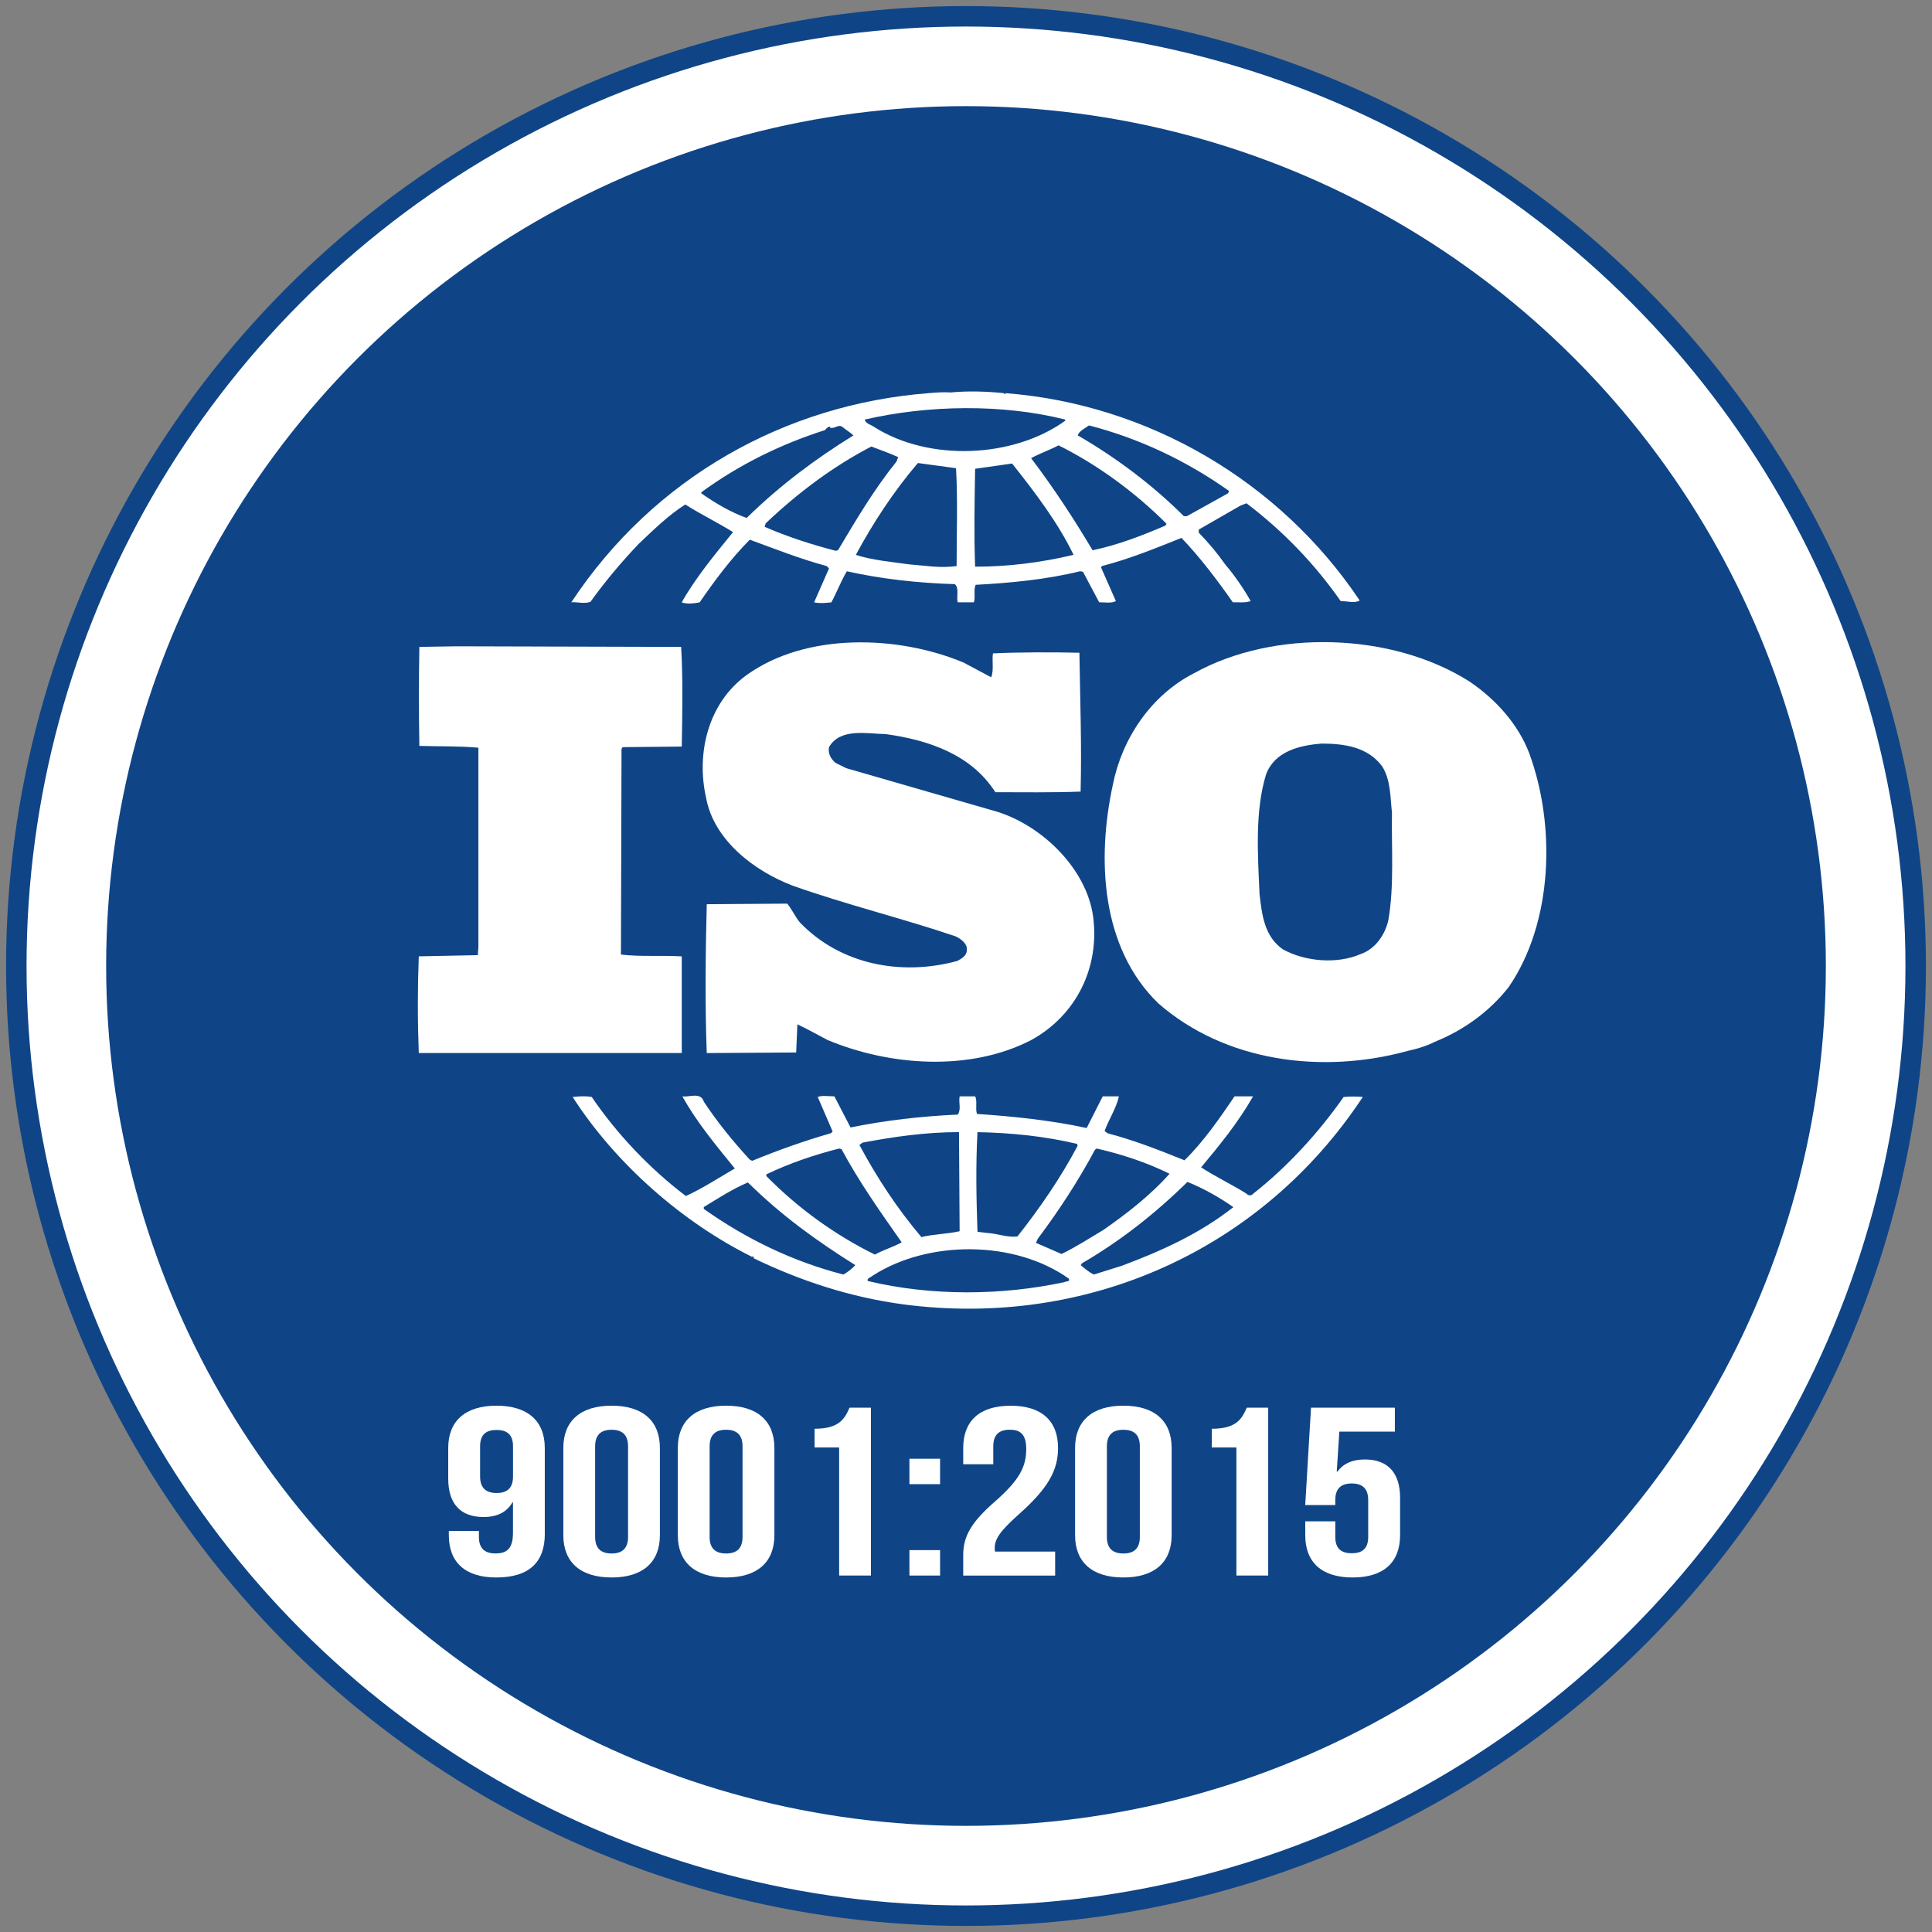 <?xml version="1.0" encoding="utf-8"?>
<!-- Generator: Adobe Illustrator 25.0.0, SVG Export Plug-In . SVG Version: 6.00 Build 0)  -->
<svg version="1.1" id="Layer_1" xmlns="http://www.w3.org/2000/svg" xmlns:xlink="http://www.w3.org/1999/xlink" x="0px" y="0px"
	 viewBox="0 0 500 500" style="enable-background:new 0 0 500 500;" xml:space="preserve">
<rect x="0" y="0" width="500" height="500" fill="#808080" stroke="none"/>
<style type="text/css">
	.st0{fill:#FFFFFF;stroke:#0F4587;stroke-width:5.299;stroke-miterlimit:10;}
	.st1{fill:#0F4587;}
	.st2{fill:#FFFFFF;}
</style>
<g>
	<circle class="st0" cx="250" cy="250" r="245.78"/>
	<circle class="st1" cx="250" cy="250" r="222.53"/>
	<g>
		<path class="st2" d="M395.74,194.88c-2.78-7.3-8.49-13.81-15.44-18.5c-20.06-12.74-50.63-13.65-71.3-2.14
			c-11.27,5.75-18.68,17.13-20.99,28.83c-4.18,19.24-3.1,42.14,11.72,56.56c17.29,15.16,42.45,18.5,64.82,12.28
			c1.06-0.2,4.43-1.05,6.76-2.28l0.66-0.28c6.94-2.89,13.57-7.59,18.52-13.96C401.91,238.7,402.69,213.68,395.74,194.88z
			 M359.31,238.09c-0.78,3.64-3.24,7.43-7.11,8.8c-6.17,2.71-14.5,1.96-20.21-1.21c-4.79-3.35-5.4-8.95-6.02-14.26
			c-0.47-10.45-1.22-21.53,1.71-31.09c2.3-5.92,8.63-7.44,14.35-7.89c6.02,0,11.87,0.91,15.59,5.77c2.31,3.48,2.17,8.04,2.62,12.13
			C360.08,218.99,360.86,229.29,359.31,238.09z"/>
		<path class="st2" d="M176.43,247.51c-5.09-0.31-10.8,0.13-15.73-0.47l0.15-53.24l0.31-0.44l15.28-0.15
			c0.16-8.64,0.31-17.91-0.16-25.79l-58.17-0.16l-9.58,0.16c-0.15,8.04-0.15,17.43,0,25.62c5.25,0.16,10.18,0,15.28,0.47v51.56
			l-0.15,2.12l-15.28,0.31c-0.32,8.48-0.32,16.67,0,25.02h68.06V247.51z"/>
		<path class="st2" d="M347.73,283.9c-6.48,9.26-14.66,18.21-23.59,25.17c-0.32,0.47-1.25,0.29-1.54-0.15
			c-3.87-2.42-8.04-4.39-11.75-6.81c4.94-5.91,9.73-11.82,13.44-18.37h-4.79c-3.84,5.63-7.86,11.54-12.95,16.54
			c-6.8-2.73-12.96-5.16-19.91-6.99l-0.77-0.58c1.08-3.06,3.08-5.94,3.69-8.98h-4.17l-4.16,8.2c-9.1-1.97-19.13-3.04-28.39-3.64
			c-0.47-1.36,0.15-3.33-0.47-4.56h-4.01c-0.32,1.83,0.46,3.2-0.47,4.72c-9.57,0.44-18.82,1.5-27.77,3.34l-4.18-8.06
			c-1.53,0-3.24-0.29-4.31,0.16l3.86,8.95l-0.46,0.44c-6.96,1.99-13.73,4.42-20.37,7.14l-0.62-0.31c-4.33-4.7-8.49-9.84-11.89-15
			c-0.77-2.59-3.86-1.08-5.55-1.38c3.69,6.68,8.64,12.59,13.57,18.67c-4.17,2.43-8.32,5.14-12.66,7.13
			c-9.26-6.99-17.88-16.08-24.37-25.64c-1.86-0.29-3.08-0.16-4.94,0c11.11,17.29,28.41,32.45,46.47,41.4c0,0,0-0.14,0.16-0.14
			c0.13,0,0.44,0.28,0.13,0.44c12.2,5.91,25.17,10.16,38.9,11.99c47.38,6.21,92.61-13.95,118.84-53.69
			C351.31,283.74,349.28,283.74,347.73,283.9z M283.38,297.55l0.46-0.31c6.65,1.52,12.97,3.64,18.84,6.52
			c-4.94,5.6-11.27,10.47-17.13,14.55c-3.55,2.12-7.11,4.42-10.82,6.22l-6.62-2.88l0.46-1.05
			C274.13,313.18,279.07,305.59,283.38,297.55z M252.97,293c8.8,0.16,17.6,1.08,25.77,3.04l0.16,0.46
			c-4.31,8.18-9.73,16.08-15.59,23.5c-2.63,0.31-5.09-0.74-7.71-0.9l-2.63-0.31C252.67,309.83,252.5,301.95,252.97,293z
			 M223.2,295.72c8.02-1.52,16.35-2.73,24.99-2.73l0.16,25.65c-3.25,0.74-6.8,0.74-9.89,1.52c-6.33-7.46-11.57-15.49-16.04-23.84
			L223.2,295.72z M198.34,303.92c6.03-2.89,12.35-5.03,18.82-6.68l0.63,0.16c4.46,8.34,10.02,16.22,15.57,24.11
			c-2.15,1.22-4.78,1.96-6.93,3.18c-10.19-5-19.91-11.99-28.1-20.33V303.92z M218.26,329.85c-12.97-3.35-25.01-9.11-36.12-16.99
			v-0.47c3.71-2.26,7.42-4.69,11.42-6.37c8.8,8.67,17.9,15.18,27.79,21.39C220.56,328.34,219.33,329.25,218.26,329.85z
			 M275.51,331.81c-16.35,3.51-34.58,3.64-50.93-0.29c-0.31-0.75,0.77-0.91,1.24-1.36c14.35-9.26,36.72-9.26,50.78,0.74
			C277.05,331.81,275.82,331.52,275.51,331.81z M290.33,327.58l-7.25,2.27c-1.24-0.6-2.31-1.52-3.4-2.43l0.31-0.46
			c9.88-5.75,18.82-12.74,27.32-21.08c4.17,1.67,8.18,3.95,11.89,6.52C310.55,319.25,300.51,323.78,290.33,327.58z"/>
		<path class="st2" d="M152.82,155.74c3.71-5.16,7.87-10.16,12.5-15.01c4-3.79,7.71-7.43,12.04-10.17
			c4.02,2.58,8.49,4.73,12.35,7.15c-4.78,5.89-9.71,11.83-13.28,18.18c1.08,0.47,3.09,0.32,4.64,0c3.86-5.6,8.02-11.22,12.97-16.22
			c6.62,2.43,13.11,5,19.91,6.83l0.6,0.6l-3.86,8.79c1.71,0.32,2.78,0.16,4.47,0c1.38-2.57,2.46-5.44,4-8.04
			c8.96,1.99,18.38,3.04,27.95,3.33c1.23,1.08,0.31,3.35,0.77,4.7h4.16c0.46-1.49-0.15-3.18,0.46-4.53
			c8.96-0.47,18.37-1.38,27.04-3.51l0.75,0.16l4.17,7.87c1.4,0,3.24,0.32,4.33-0.31l-3.87-8.77l0.32-0.31
			c7.08-1.83,13.73-4.55,20.52-7.27c4.8,5,9.26,10.91,13.29,16.66c1.69,0,3.39,0.16,4.62-0.31c-1.86-3.32-4.18-6.65-6.64-9.55
			c-2.02-2.88-4.17-5.44-6.8-8.17v-0.78l10.8-6.21l1.56-0.6c9.4,7.12,17.73,15.76,24.37,25.31c1.85,0,3.4,0.63,4.94-0.13
			c-20.69-30.93-54.8-50.82-91.66-53.68l-0.16,0.3l-0.31-0.3c-4.16-0.44-9.27-0.62-13.75-0.18c-1.69-0.13-3.7,0-5.71,0.18
			c-37.03,2.86-71.13,21.83-92.45,54.12C149.42,155.74,151.27,156.36,152.82,155.74z M216.87,142.41l-0.62,0.13
			c-6.33-1.65-12.51-3.64-18.37-6.21l0.3-0.91c8.49-8.03,17.44-14.71,27.32-19.86c2.32,0.91,4.63,1.67,6.95,2.74l-0.46,1.18
			C226.11,126.78,221.49,134.66,216.87,142.41z M247.57,146.5c-4.31,0.6-8.17-0.13-12.51-0.47c-4.15-0.6-9.41-1.05-13.57-2.43
			c4.47-8.3,9.73-16.35,16.06-23.77l9.87,1.34C247.88,129.04,247.57,138.15,247.57,146.5z M252.36,146.66
			c-0.31-8.06-0.15-17,0-25.34c3.09-0.44,6.48-0.91,9.57-1.36c6.02,7.57,11.89,15.33,15.91,23.63
			C269.49,145.58,261,146.66,252.36,146.66z M301.6,136.03c-6.03,2.57-12.21,5-18.84,6.38c-4.78-8.04-10.02-16.07-15.91-23.84
			c2.16-1.18,4.8-2.1,7.11-3.31c10.05,5,19.77,12.12,27.94,20.29L301.6,136.03z M281.84,110.1c12.97,3.35,25.15,9.1,36.27,16.98
			l-0.31,0.6l-10.64,5.91h-0.78c-8.17-8.17-17.74-15.29-27.47-20.92C279.22,111.61,280.76,110.85,281.84,110.1z M275.67,108.58v0.31
			c-13.44,9.69-35.19,10.6-49.38,1.65c-0.79-0.6-2.32-0.9-2.48-1.96C240.17,104.8,259.45,104.49,275.67,108.58z M181.52,127.39
			c9.73-7.12,20.53-12.43,31.95-16.07c0.47-0.47,0.77-0.91,1.38-0.91v0.31c1.24,0.3,2.16-1.08,3.24-0.17
			c0.93,0.78,2.02,1.38,2.78,2.14c-9.57,5.9-18.99,12.88-27.63,21.36c-4.16-1.49-8.02-3.78-11.73-6.36V127.39z"/>
		<path class="st2" d="M247.73,248.7c-14.51,3.95-30.26,0.94-40.75-10c-1.22-1.52-2-3.32-3.24-4.84l-20.83,0.15
			c-0.32,12.28-0.47,26.39,0,38.52l23.14-0.15l0.31-7.28c2.63,1.21,5.25,2.73,7.87,4.08c16.06,6.68,36.72,8.2,52.62,0
			c11.58-6.35,17.76-18.63,16.06-31.86c-1.69-12.87-14.04-24.56-26.54-27.73l-37.35-10.78l-2.77-1.37
			c-1.24-1.05-2.01-2.41-1.71-4.09c2.93-5,9.73-3.48,14.82-3.35c10.8,1.52,21.92,5.16,28.24,15.02c6.79,0,14.66,0.13,22.06-0.16
			c0.31-12.43-0.13-23.34-0.31-35.93c-6.94-0.16-15.44-0.16-22.37,0.16c-0.31,1.8,0.3,4.37-0.47,6.19l-7.09-3.79
			c-16.98-7.12-40.75-7.87-56.18,3.2c-10.04,7.27-13.11,20.33-10.49,31.84c2,10.91,12.5,18.95,22.53,22.73
			c13.73,4.85,28.08,8.36,41.99,13.05c1.38,0.62,3.22,1.99,2.93,3.66C250.21,247.34,248.81,248.12,247.73,248.7z"/>
	</g>
	<g>
		<path class="st2" d="M141,396.95c0,7.32-4.04,11.3-12.57,11.3c-8.08,0-12.27-3.97-12.27-10.93v-1.12h7.78v1.55
			c0,3.1,1.65,4.28,4.26,4.28c2.92,0,4.56-1.18,4.56-5.34v-7.88h-0.15c-1.42,2.48-3.82,3.79-7.48,3.79c-6.06,0-9.13-3.54-9.13-9.93
			v-7.95c0-6.95,4.41-10.93,12.49-10.93c8.08,0,12.5,3.97,12.5,10.93V396.95z M132.77,382.11v-7.82c0-3.1-1.65-4.22-4.26-4.22
			c-2.62,0-4.26,1.12-4.26,4.22v7.82c0,3.1,1.65,4.28,4.26,4.28C131.13,386.4,132.77,385.22,132.77,382.11z"/>
		<path class="st2" d="M145.79,374.72c0-6.95,4.41-10.93,12.5-10.93c8.08,0,12.49,3.97,12.49,10.93v22.6
			c0,6.95-4.41,10.93-12.49,10.93c-8.08,0-12.5-3.97-12.5-10.93V374.72z M154.02,397.76c0,3.1,1.65,4.28,4.26,4.28
			s4.26-1.18,4.26-4.28v-23.46c0-3.1-1.65-4.28-4.26-4.28s-4.26,1.18-4.26,4.28V397.76z"/>
		<path class="st2" d="M175.42,374.72c0-6.95,4.41-10.93,12.5-10.93c8.08,0,12.49,3.97,12.49,10.93v22.6
			c0,6.95-4.41,10.93-12.49,10.93c-8.08,0-12.5-3.97-12.5-10.93V374.72z M183.65,397.76c0,3.1,1.65,4.28,4.26,4.28
			c2.62,0,4.26-1.18,4.26-4.28v-23.46c0-3.1-1.65-4.28-4.26-4.28c-2.62,0-4.26,1.18-4.26,4.28V397.76z"/>
		<path class="st2" d="M210.81,369.76c6.36,0,7.78-2.55,9.05-5.46h5.54v43.45h-8.23V374.6h-6.36V369.76z"/>
		<path class="st2" d="M243.29,377.52v6.58h-7.93v-6.58H243.29z M243.29,401.17v6.58h-7.93v-6.58H243.29z"/>
		<path class="st2" d="M261.32,370.01c-2.62,0-4.26,1.18-4.26,4.28v4.66h-7.78v-4.22c0-6.95,4.19-10.93,12.27-10.93
			c8.08,0,12.27,3.97,12.27,10.93c0,5.77-2.54,10.43-10.18,17.2c-4.86,4.34-6.21,6.39-6.21,8.69c0,0.31,0,0.62,0.08,0.93h15.56v6.21
			h-23.79v-5.34c0-4.84,2.1-8.5,8.23-13.84c6.28-5.52,8.08-8.94,8.08-13.59C265.58,371.06,263.94,370.01,261.32,370.01z"/>
		<path class="st2" d="M278.23,374.72c0-6.95,4.41-10.93,12.5-10.93c8.08,0,12.49,3.97,12.49,10.93v22.6
			c0,6.95-4.41,10.93-12.49,10.93c-8.08,0-12.5-3.97-12.5-10.93V374.72z M286.46,397.76c0,3.1,1.65,4.28,4.27,4.28
			c2.62,0,4.26-1.18,4.26-4.28v-23.46c0-3.1-1.65-4.28-4.26-4.28c-2.62,0-4.27,1.18-4.27,4.28V397.76z"/>
		<path class="st2" d="M313.62,369.76c6.36,0,7.78-2.55,9.05-5.46h5.54v43.45h-8.23V374.6h-6.36V369.76z"/>
		<path class="st2" d="M345.57,393.72v4.04c0,3.1,1.65,4.22,4.26,4.22c2.62,0,4.26-1.12,4.26-4.22v-9.56c0-3.1-1.65-4.28-4.26-4.28
			c-2.62,0-4.26,1.18-4.26,4.28v1.3h-7.78l1.5-25.2h21.7v6.21h-14.37l-0.67,10.37h0.15c1.5-2.05,3.82-3.17,7.11-3.17
			c6.06,0,9.13,3.54,9.13,9.93v9.68c0,6.95-4.19,10.93-12.27,10.93c-8.08,0-12.27-3.97-12.27-10.93v-3.6H345.57z"/>
	</g>
</g>
</svg>
